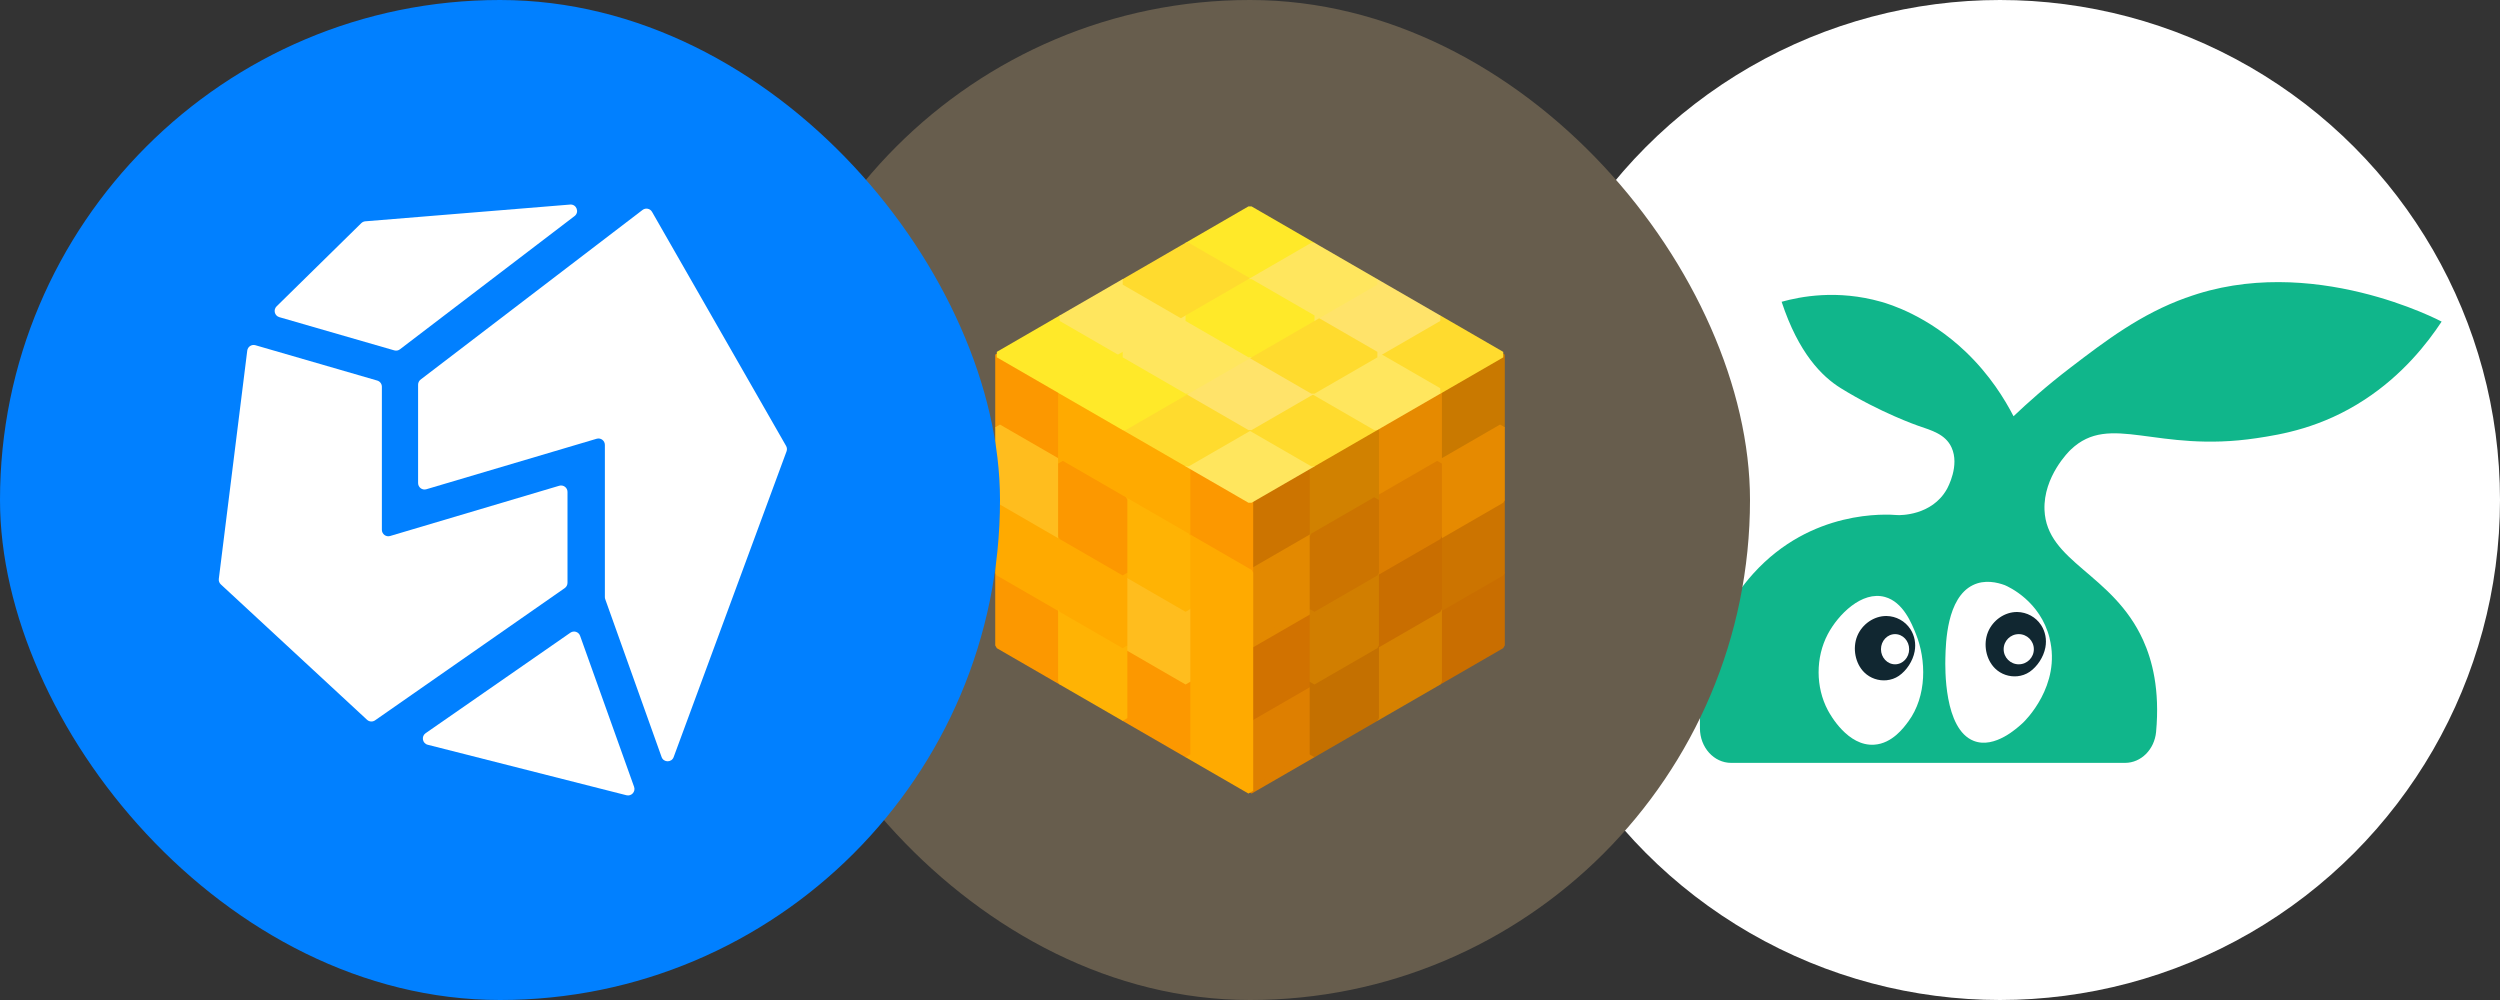 <svg width="80" height="32" viewBox="0 0 80 32" fill="none" xmlns="http://www.w3.org/2000/svg">
<rect x="0" y="0" width="80" height="32" fill="#333333" stroke="none"/>
<circle cx="64" cy="16" r="16" fill="white"/>
<path d="M69.96 9.525C68.504 10.046 67.373 10.91 66.265 11.756C65.475 12.359 64.856 12.917 64.433 13.32C64.157 12.785 63.679 11.998 62.9 11.255C61.688 10.1 60.464 9.733 60.196 9.657C58.787 9.257 57.604 9.492 57.012 9.657C57.553 11.295 58.295 12.043 58.905 12.421C60.168 13.204 61.368 13.62 61.368 13.62C61.819 13.775 62.255 13.894 62.45 14.32C62.714 14.897 62.33 15.598 62.3 15.652C61.818 16.509 60.791 16.487 60.723 16.483C60.363 16.453 57.967 16.3 56.111 18.348C54.544 20.079 54.417 22.213 54.398 22.713V23.305C54.398 23.917 54.846 24.412 55.396 24.412H68.002C68.513 24.412 68.943 23.984 68.995 23.42C69.119 22.069 68.872 21.129 68.578 20.481C67.609 18.348 65.49 17.988 65.424 16.318C65.383 15.25 66.211 14.437 66.266 14.387C67.528 13.186 68.998 14.505 72.214 14.021C72.994 13.904 74.283 13.696 75.668 12.789C76.887 11.993 77.673 10.987 78.132 10.291C78.132 10.291 73.953 8.06 69.96 9.527V9.525Z" fill="#10B68B"/>
<path d="M61.062 23.093C60.917 23.29 60.547 23.792 59.977 23.83C59.131 23.888 58.57 22.877 58.489 22.724C58.101 21.993 58.094 21.043 58.489 20.293C58.82 19.667 59.58 18.899 60.319 19.103C60.901 19.264 61.172 19.945 61.312 20.293C61.639 21.114 61.67 22.269 61.063 23.093H61.062Z" fill="white"/>
<path d="M65.586 20.424C65.966 21.941 64.788 23.078 64.739 23.125C64.572 23.28 63.832 23.972 63.159 23.708C62.201 23.332 62.245 21.358 62.252 21.055C62.264 20.571 62.296 19.135 63.13 18.725C63.511 18.537 63.915 18.637 64.154 18.725C64.275 18.777 65.29 19.233 65.588 20.424H65.587H65.586Z" fill="white"/>
<path d="M61.129 20.129C60.966 19.876 60.674 19.716 60.369 19.712C59.972 19.707 59.587 19.971 59.431 20.355C59.273 20.746 59.369 21.236 59.659 21.519C59.851 21.707 60.117 21.792 60.37 21.768C60.51 21.754 60.645 21.708 60.763 21.628C61.013 21.457 61.211 21.15 61.268 20.848C61.316 20.593 61.268 20.343 61.13 20.129H61.129Z" fill="#112731"/>
<path d="M65.313 20.001C65.149 19.748 64.858 19.588 64.552 19.584C64.156 19.579 63.771 19.843 63.615 20.227C63.456 20.618 63.553 21.108 63.843 21.391C64.034 21.579 64.3 21.664 64.554 21.64C64.693 21.626 64.829 21.58 64.947 21.5C65.196 21.329 65.395 21.022 65.452 20.72C65.5 20.465 65.452 20.215 65.314 20.001H65.313Z" fill="#112731"/>
<path d="M64.6 21.258C64.867 21.258 65.083 21.041 65.083 20.775C65.083 20.508 64.867 20.292 64.6 20.292C64.333 20.292 64.117 20.508 64.117 20.775C64.117 21.041 64.333 21.258 64.6 21.258Z" fill="white"/>
<path d="M60.642 21.258C60.891 21.258 61.093 21.041 61.093 20.775C61.093 20.508 60.891 20.292 60.642 20.292C60.393 20.292 60.191 20.508 60.191 20.775C60.191 21.041 60.393 21.258 60.642 21.258Z" fill="white"/>
<rect x="24" width="32" height="32" rx="16" fill="#675D4D"/>
<path d="M40 15.999L42.013 14.836V17.163L40 18.326V15.999Z" fill="#CC7400" stroke="#CC7400" stroke-width="0.203" stroke-linejoin="bevel"/>
<path d="M40 22.98L42.013 21.816V24.143L40 25.306V22.98Z" fill="#DE7F00" stroke="#DE7F00" stroke-width="0.203" stroke-linejoin="bevel"/>
<path d="M40 20.654L42.013 19.49V21.817L40 22.98V20.654Z" fill="#D17200" stroke="#D17200" stroke-width="0.203" stroke-linejoin="bevel"/>
<path d="M40 18.327L42.013 17.164V19.491L40 20.654V18.327Z" fill="#E38900" stroke="#E38900" stroke-width="0.203" stroke-linejoin="bevel"/>
<path d="M46.039 12.511L48.052 11.348V13.674L46.039 14.838V12.511Z" fill="#C97900" stroke="#C97900" stroke-width="0.203" stroke-linejoin="bevel"/>
<path d="M46.039 19.489L48.052 18.326V20.653L46.039 21.816V19.489Z" fill="#C96E00" stroke="#C96E00" stroke-width="0.203" stroke-linejoin="bevel"/>
<path d="M46.039 17.163L48.052 16V18.327L46.039 19.49V17.163Z" fill="#CC7400" stroke="#CC7400" stroke-width="0.203" stroke-linejoin="bevel"/>
<path d="M46.04 14.836L48.053 13.673V16L46.04 17.163V14.836ZM44.027 13.673L46.04 12.51V14.836L44.027 16V13.673Z" fill="#E68A00"/>
<path d="M46.04 14.836L48.053 13.673V16L46.04 17.163V14.836ZM46.04 14.836V12.51L44.027 13.673V16L46.04 14.836Z" stroke="#E68A00" stroke-width="0.203" stroke-linejoin="bevel"/>
<path d="M44.027 20.654L46.04 19.49V21.817L44.027 22.98V20.654Z" fill="#D68100" stroke="#D68100" stroke-width="0.203" stroke-linejoin="bevel"/>
<path d="M44.027 18.327L46.04 17.164V19.491L44.027 20.654V18.327Z" fill="#C96E00" stroke="#C96E00" stroke-width="0.203" stroke-linejoin="bevel"/>
<path d="M44.027 15.999L46.04 14.836V17.163L44.027 18.326V15.999Z" fill="#DB7D00" stroke="#DB7D00" stroke-width="0.203" stroke-linejoin="bevel"/>
<path d="M42.012 14.837L44.025 13.674V16L42.012 17.164V14.837Z" fill="#D18100" stroke="#D18100" stroke-width="0.203" stroke-linejoin="bevel"/>
<path d="M42.012 21.818L44.025 20.654V22.981L42.012 24.144V21.818Z" fill="#C47000" stroke="#C47000" stroke-width="0.203" stroke-linejoin="bevel"/>
<path d="M42.012 19.489L44.025 18.326V20.653L42.012 21.816V19.489Z" fill="#D17E00" stroke="#D17E00" stroke-width="0.203" stroke-linejoin="bevel"/>
<path d="M42.012 17.163L44.025 16V18.327L42.012 19.49V17.163Z" fill="#CC7400" stroke="#CC7400" stroke-width="0.203" stroke-linejoin="bevel"/>
<path d="M31.949 11.348L33.962 12.511V14.838L31.949 13.674V11.348ZM31.949 18.328L33.962 19.491V21.818L31.949 20.654V18.328Z" fill="#FC9800" stroke="#FC9800" stroke-width="0.203" stroke-linejoin="bevel"/>
<path d="M31.949 16L33.962 17.163V19.49L31.949 18.327V16Z" fill="#FFAA00" stroke="#FFAA00" stroke-width="0.203" stroke-linejoin="bevel"/>
<path d="M31.949 13.674L33.962 14.837V17.164L31.949 16V13.674Z" fill="#FFBD1E" stroke="#FFBD1E" stroke-width="0.203" stroke-linejoin="bevel"/>
<path d="M37.988 14.836L40.001 15.999V18.326L37.988 17.163V14.836Z" fill="#FC9800" stroke="#FC9800" stroke-width="0.203" stroke-linejoin="bevel"/>
<path d="M37.988 21.816L40.001 22.98V25.306L37.988 24.143V21.816Z" fill="#FFAA00" stroke="#FFAA00" stroke-width="0.203" stroke-linejoin="bevel"/>
<path d="M37.988 19.49L40.001 20.654V22.98L37.988 21.817V19.49Z" fill="#FFAA00" stroke="#FFAA00" stroke-width="0.203" stroke-linejoin="bevel"/>
<path d="M37.989 17.164L40.002 18.327V20.654L37.989 19.491V17.164ZM35.977 13.674L37.989 14.837V17.164L35.977 16V13.674Z" fill="#FFAA00"/>
<path d="M37.989 17.164L40.002 18.327V20.654L37.989 19.491V17.164ZM37.989 17.164V14.837L35.977 13.674V16L37.989 17.164Z" stroke="#FFAA00" stroke-width="0.203" stroke-linejoin="bevel"/>
<path d="M35.977 20.654L37.989 21.818V24.144L35.977 22.981V20.654Z" fill="#FC9800" stroke="#FC9800" stroke-width="0.203" stroke-linejoin="bevel"/>
<path d="M35.977 18.326L37.989 19.489V21.816L35.977 20.653V18.326Z" fill="#FFBD1E" stroke="#FFBD1E" stroke-width="0.203" stroke-linejoin="bevel"/>
<path d="M35.977 16L37.989 17.163V19.49L35.977 18.327V16Z" fill="#FFB304" stroke="#FFB304" stroke-width="0.203" stroke-linejoin="bevel"/>
<path d="M33.961 12.51L35.974 13.673V16L33.961 14.836V12.51Z" fill="#FFAA00" stroke="#FFAA00" stroke-width="0.203" stroke-linejoin="bevel"/>
<path d="M33.961 19.49L35.974 20.654V22.98L33.961 21.817V19.49Z" fill="#FFB304" stroke="#FFB304" stroke-width="0.203" stroke-linejoin="bevel"/>
<path d="M33.961 17.164L35.974 18.327V20.654L33.961 19.491V17.164Z" fill="#FFAA00" stroke="#FFAA00" stroke-width="0.203" stroke-linejoin="bevel"/>
<path d="M33.961 14.836L35.974 15.999V18.326L33.961 17.163V14.836Z" fill="#FC9800" stroke="#FC9800" stroke-width="0.203" stroke-linejoin="bevel"/>
<path d="M40 6.693L42.013 7.857L40 9.02L37.988 7.857L40 6.693ZM33.962 10.183L35.975 11.347L33.962 12.51L31.949 11.347L33.962 10.183Z" fill="#FFE929" stroke="#FFE929" stroke-width="0.203" stroke-linejoin="bevel"/>
<path d="M35.974 9.02L37.986 10.183L35.974 11.346L33.961 10.183L35.974 9.02Z" fill="#FFE65E" stroke="#FFE65E" stroke-width="0.203" stroke-linejoin="bevel"/>
<path d="M37.989 7.857L40.002 9.021L37.989 10.184L35.977 9.021L37.989 7.857ZM46.041 10.184L48.053 11.348L46.041 12.511L44.028 11.348L46.041 10.184Z" fill="#FFDB2E" stroke="#FFDB2E" stroke-width="0.203" stroke-linejoin="bevel"/>
<path d="M40.001 13.674L42.014 14.837L40.001 16L37.988 14.837L40.001 13.674Z" fill="#FFE65E" stroke="#FFE65E" stroke-width="0.203" stroke-linejoin="bevel"/>
<path d="M42.013 12.51L44.026 13.673L42.013 14.836L40 13.673L42.013 12.51Z" fill="#FFDB2E" stroke="#FFDB2E" stroke-width="0.203" stroke-linejoin="bevel"/>
<path d="M44.025 11.348L46.037 12.511L44.025 13.674L42.012 12.511L44.025 11.348Z" fill="#FFE65E" stroke="#FFE65E" stroke-width="0.203" stroke-linejoin="bevel"/>
<path d="M44.025 9.02L46.037 10.183L44.025 11.346L42.012 10.183L44.025 9.02Z" fill="#FFE36A" stroke="#FFE36A" stroke-width="0.203" stroke-linejoin="bevel"/>
<path d="M37.989 12.51L40.002 13.673L37.989 14.836L35.977 13.673L37.989 12.51Z" fill="#FFDB2E" stroke="#FFDB2E" stroke-width="0.203" stroke-linejoin="bevel"/>
<path d="M40.001 11.348L42.014 12.511L40.001 13.674L37.988 12.511L40.001 11.348Z" fill="#FFE36A" stroke="#FFE36A" stroke-width="0.203" stroke-linejoin="bevel"/>
<path d="M42.013 10.184L44.026 11.347L42.013 12.51L40 11.347L42.013 10.184Z" fill="#FFDB2E" stroke="#FFDB2E" stroke-width="0.203" stroke-linejoin="bevel"/>
<path d="M42.013 7.857L44.026 9.021L42.013 10.184L40 9.021L42.013 7.857Z" fill="#FFE65E" stroke="#FFE65E" stroke-width="0.203" stroke-linejoin="bevel"/>
<path d="M35.974 11.348L37.986 12.511L35.974 13.674L33.961 12.511L35.974 11.348Z" fill="#FFE929" stroke="#FFE929" stroke-width="0.203" stroke-linejoin="bevel"/>
<path d="M37.989 10.184L40.002 11.347L37.989 12.51L35.977 11.347L37.989 10.184Z" fill="#FFE65E" stroke="#FFE65E" stroke-width="0.203" stroke-linejoin="bevel"/>
<path d="M40.001 9.02L42.014 10.183L40.001 11.346L37.988 10.183L40.001 9.02Z" fill="#FFE929" stroke="#FFE929" stroke-width="0.203" stroke-linejoin="bevel"/>
<rect width="32" height="32" rx="16" fill="#0180FF"/>
<g clip-path="url(#clip0_10960_8569)">
<path d="M18.253 20.246C18.364 20.169 18.517 20.218 18.563 20.346L20.291 25.179C20.346 25.334 20.206 25.488 20.047 25.448L13.686 23.832C13.515 23.788 13.475 23.563 13.62 23.462L18.253 20.246Z" fill="white"/>
<path d="M19.369 19.178C19.36 19.156 19.356 19.133 19.356 19.109V14.238C19.356 14.1 19.224 14.001 19.093 14.04L13.643 15.656C13.511 15.695 13.379 15.596 13.379 15.458V12.31C13.379 12.246 13.409 12.185 13.46 12.146L20.562 6.718C20.66 6.643 20.803 6.671 20.865 6.779L25.155 14.27C25.185 14.323 25.191 14.387 25.169 14.444L21.557 24.227C21.491 24.407 21.236 24.406 21.171 24.225L19.369 19.178Z" fill="white"/>
<path d="M11.562 7.14C11.597 7.106 11.642 7.086 11.689 7.082L18.244 6.546C18.449 6.529 18.549 6.791 18.385 6.915L12.798 11.178C12.747 11.218 12.679 11.23 12.617 11.212L8.938 10.149C8.786 10.105 8.738 9.914 8.851 9.803L11.562 7.14Z" fill="white"/>
<path d="M7.912 11.22C7.927 11.094 8.051 11.012 8.173 11.047L12.072 12.178C12.16 12.204 12.22 12.284 12.22 12.376V16.954C12.22 17.092 12.352 17.191 12.484 17.152L17.896 15.544C18.028 15.505 18.16 15.604 18.16 15.741V18.649C18.16 18.717 18.127 18.78 18.072 18.819L12.002 23.051C11.923 23.106 11.816 23.099 11.745 23.033L7.066 18.7C7.017 18.655 6.993 18.589 7.002 18.523L7.912 11.22Z" fill="white"/>
</g>
<defs>
<clipPath id="clip0_10960_8569">
<rect width="19.636" height="23.273" fill="white" transform="translate(6.184 4.363)"/>
</clipPath>
</defs>
</svg>
